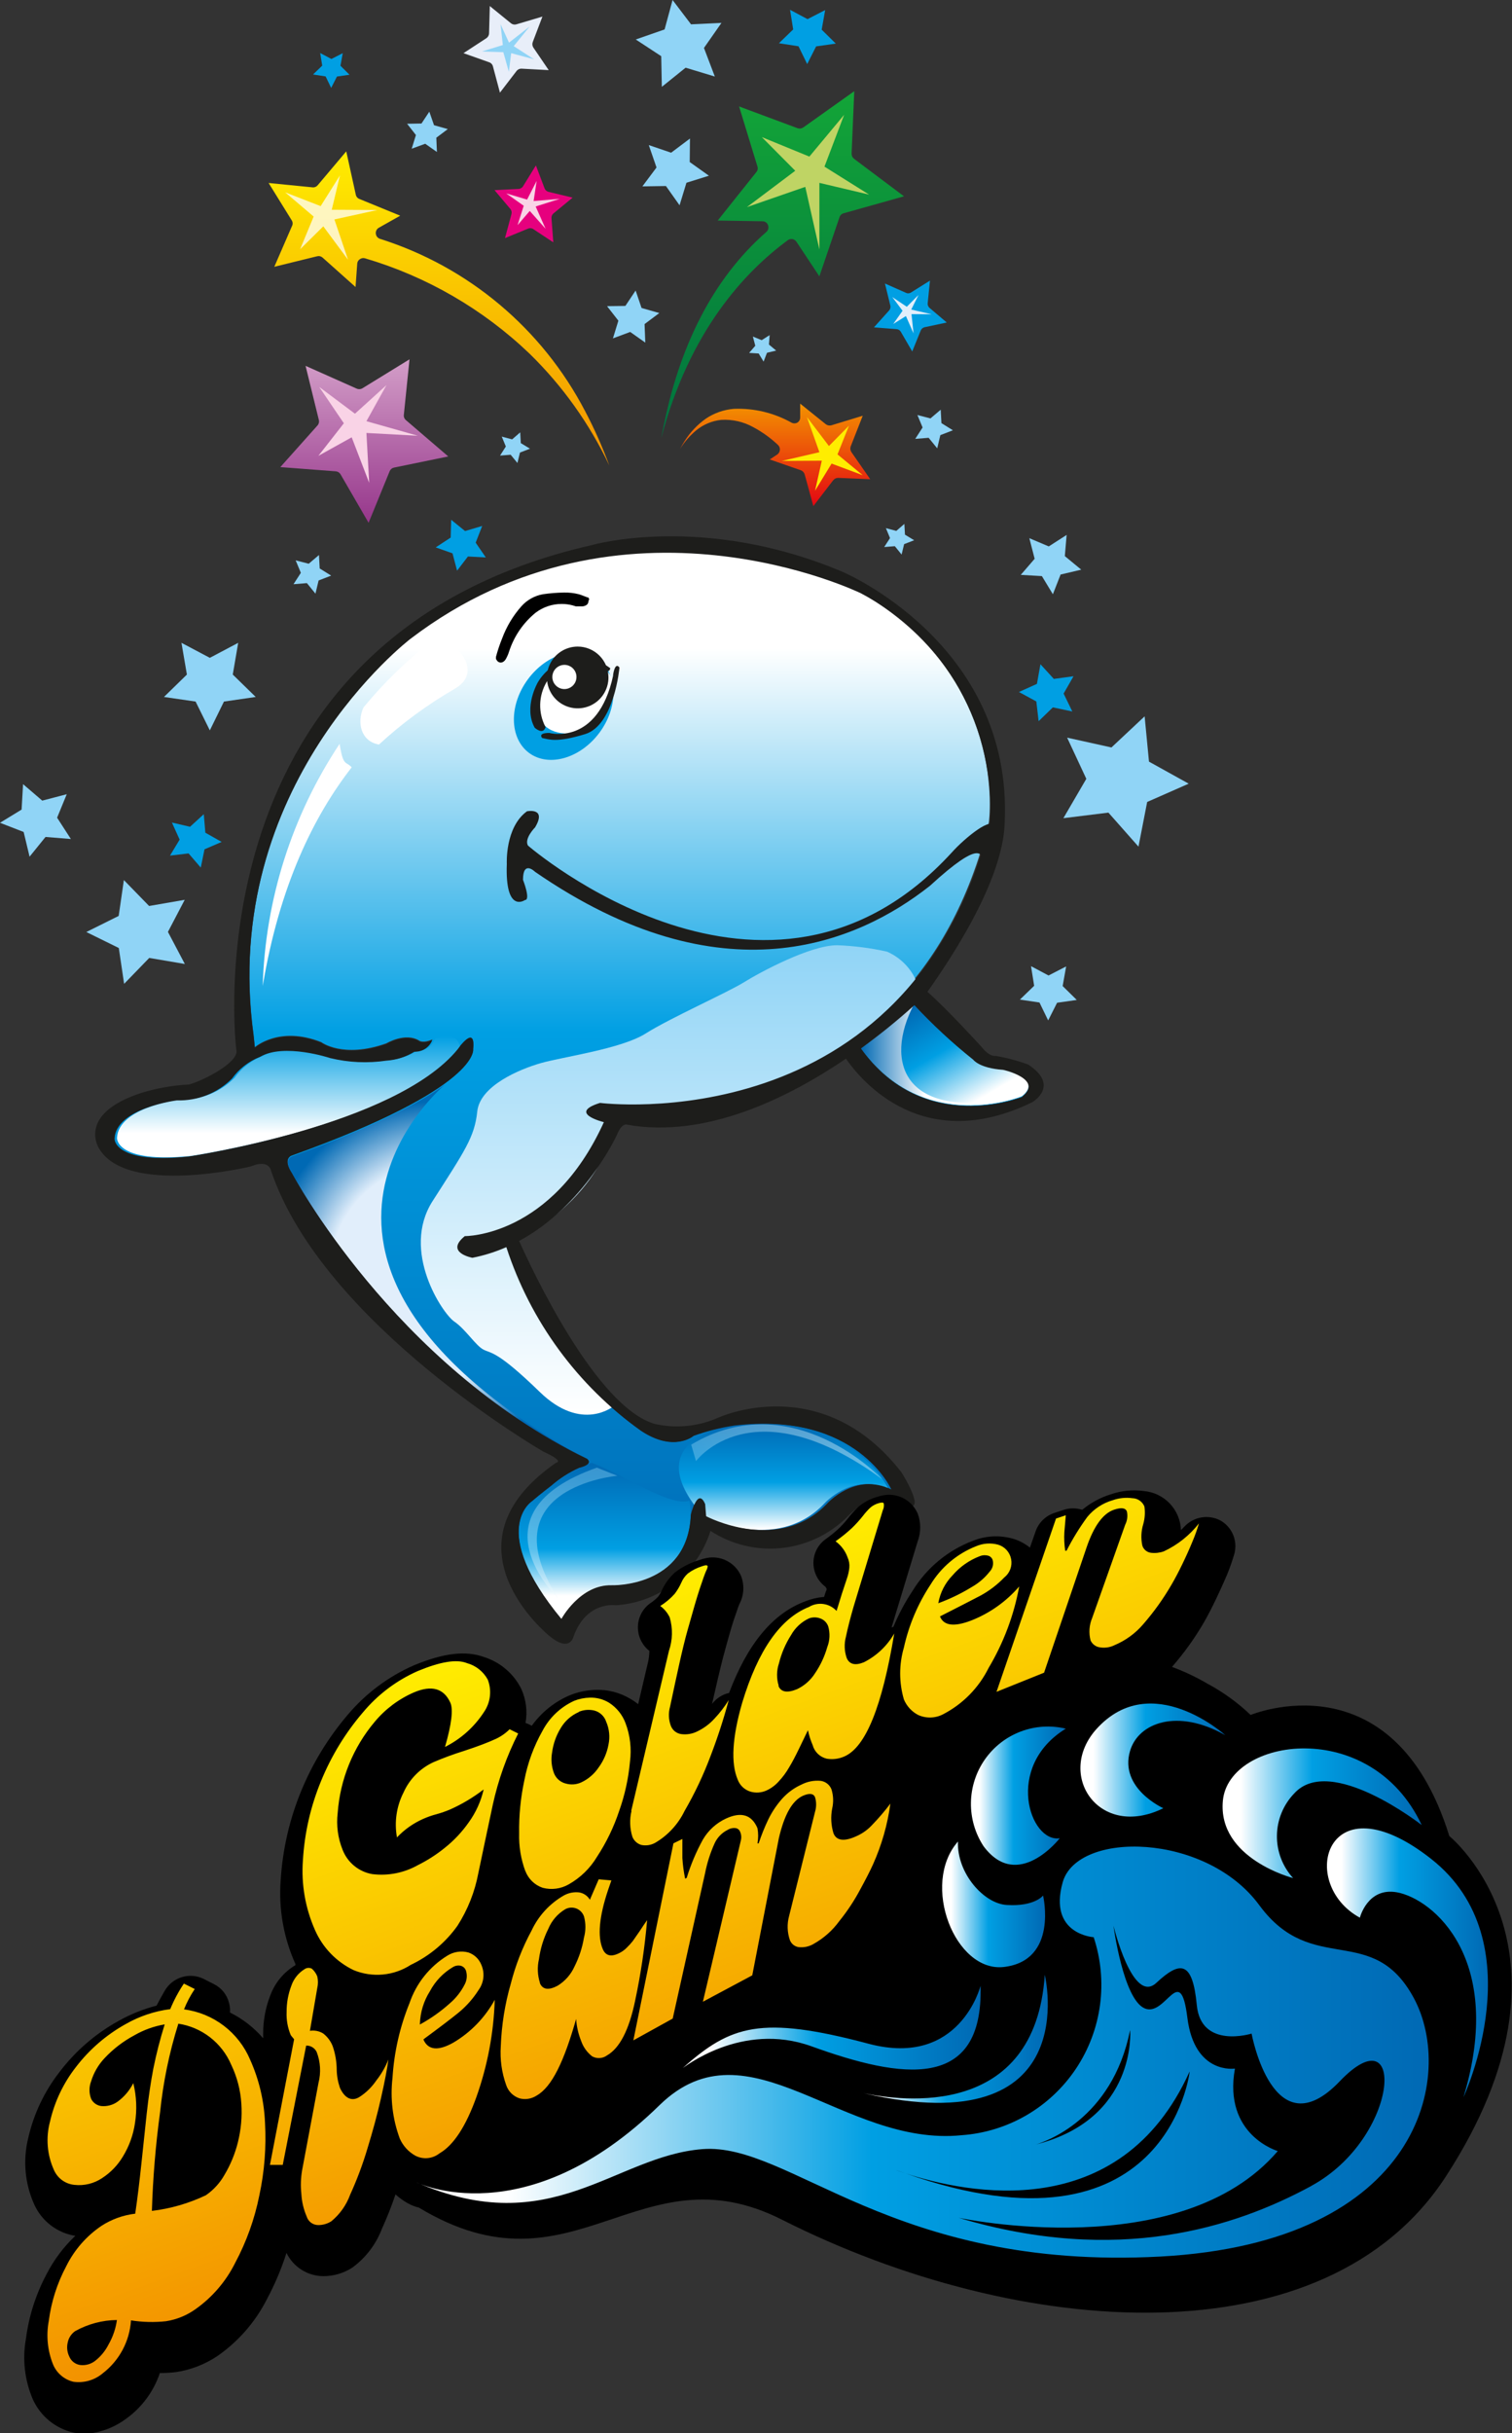 <?xml version="1.0" encoding="UTF-8"?> <svg xmlns="http://www.w3.org/2000/svg" width="125" height="201" viewBox="0 0 125 201" fill="none"><rect x="0" y="0" width="125" height="201" fill="#333333" stroke="none"/><path d="M49.604 91.105C46.859 91.946 49.923 92.686 49.923 92.686C45.592 102.211 38.415 102.101 38.415 102.101C36.729 103.481 39.054 103.902 39.054 103.902C40.016 103.711 40.954 103.412 41.849 103.011C43.844 109.13 47.745 114.447 52.977 118.179C55.722 120.02 57.339 118.599 57.339 118.599C58.437 118.209 59.57 117.927 60.723 117.759C70.853 116.558 73.698 123.051 73.698 123.051C70.703 121.57 68.348 124.242 68.348 124.242C64.356 128.404 58.367 125.242 58.367 125.242L58.297 124.242C57.669 122.761 57.1 125.162 57.1 125.162C56.82 131.165 50.562 130.945 50.562 130.945C47.957 130.875 46.41 133.726 46.41 133.726C40.292 126.323 43.985 124.002 43.985 124.002C44.723 123.361 45.562 122.731 45.562 122.731C46.26 122.125 47.043 121.626 47.887 121.25C49.155 120.93 48.516 120.51 48.516 120.51C32.477 112.676 24.143 96.918 24.143 96.918C23.305 95.647 24.143 95.437 24.143 95.437C39.763 89.835 39.114 86.663 39.114 86.663C39.334 84.542 37.856 86.663 37.856 86.663C32.676 93.006 15.589 95.547 15.589 95.547C9.361 96.178 9.461 94.067 9.461 94.067C9.571 91.525 14.641 90.885 14.641 90.885C15.479 90.915 16.314 90.772 17.093 90.464C17.873 90.156 18.581 89.689 19.172 89.094C19.761 88.284 20.567 87.659 21.498 87.293C23.494 86.133 27.297 87.403 27.297 87.403C28.816 87.772 30.392 87.843 31.938 87.614C32.762 87.561 33.56 87.307 34.263 86.873C34.584 86.884 34.899 86.793 35.164 86.613C35.429 86.434 35.631 86.174 35.741 85.873C35.002 86.193 34.683 85.983 34.683 85.983C33.525 85.242 31.938 86.193 31.938 86.193C28.355 87.463 26.558 86.093 26.558 86.093C23.075 84.712 21.069 86.513 21.069 86.513L20.969 85.513C18.114 64.772 33.944 52.716 33.944 52.716C51.46 39.279 71.093 48.914 71.093 48.914C83.449 55.988 81.752 67.924 81.752 67.924C75.245 94.377 49.604 91.105 49.604 91.105ZM84.537 90.605C84.537 90.605 76.403 93.937 71.183 86.603C72.716 85.493 74.189 84.301 75.594 83.031C77.105 84.644 78.729 86.145 80.455 87.523C80.455 87.523 80.954 88.234 82.92 88.374C82.88 88.354 86.334 89.124 84.497 90.605H84.537Z" fill="url(#paint0_linear_58_455)"></path><path d="M30.053 58.439C31.764 56.364 33.703 54.488 35.832 52.846C36.75 52.126 40.463 55.257 37.588 56.908C35.338 58.205 33.239 59.748 31.33 61.51C29.823 61.25 29.484 59.669 30.053 58.439Z" fill="white"></path><path d="M21.719 81.461C21.926 74.325 24.129 67.392 28.077 61.451C28.366 63.362 28.596 62.861 29.075 63.392C25.951 67.404 23.106 73.147 21.719 81.461Z" fill="white"></path><path style="mix-blend-mode:multiply" d="M48.547 120.58C32.508 112.756 24.174 96.998 24.174 96.998C23.335 95.728 24.174 95.518 24.174 95.518C31.08 93.036 34.803 91.035 36.819 89.575C36.819 89.575 19.063 104.202 48.547 120.58Z" fill="url(#paint1_radial_58_455)"></path><path d="M38.057 86.613C32.887 92.956 15.79 95.498 15.79 95.498C9.572 96.128 9.672 94.017 9.672 94.017C9.782 91.475 14.842 90.835 14.842 90.835C15.681 90.866 16.518 90.723 17.299 90.415C18.081 90.107 18.79 89.64 19.383 89.044C19.967 88.234 20.771 87.609 21.699 87.243C23.695 86.083 27.508 87.353 27.508 87.353C29.027 87.722 30.603 87.793 32.149 87.564C32.972 87.509 33.77 87.255 34.474 86.823C34.794 86.834 35.11 86.743 35.375 86.563C35.64 86.384 35.842 86.124 35.952 85.823C35.952 85.823 37.808 84.942 38.057 86.613Z" fill="url(#paint2_linear_58_455)"></path><path d="M84.497 90.555C84.497 90.555 76.363 93.887 71.143 86.553C72.676 85.443 74.149 84.251 75.554 82.981C77.065 84.594 78.689 86.095 80.415 87.474C80.415 87.474 80.914 88.184 82.88 88.324C82.88 88.304 86.333 89.075 84.497 90.555Z" fill="url(#paint3_linear_58_455)"></path><path style="mix-blend-mode:multiply" d="M84.497 90.555C84.497 90.555 76.363 93.887 71.143 86.553C72.676 85.443 74.149 84.251 75.554 82.981C73.079 87.694 74.576 92.836 84.497 90.555Z" fill="url(#paint4_linear_58_455)"></path><path d="M48.896 120.85C51.292 121.64 55.364 124.552 57.001 123.972C57.06 124.383 57.097 124.797 57.111 125.212C56.831 131.215 50.563 130.995 50.563 130.995C47.968 130.925 46.421 133.787 46.421 133.787C40.293 126.373 43.986 124.052 43.986 124.052C44.724 123.411 45.573 122.781 45.573 122.781C46.268 122.176 47.048 121.677 47.888 121.3C47.888 121.3 48.278 121.09 48.896 120.85Z" fill="url(#paint5_linear_58_455)"></path><path d="M60.494 117.758C70.625 116.558 73.469 123.051 73.469 123.051C70.475 121.57 68.12 124.242 68.12 124.242C64.127 128.404 58.139 125.242 58.139 125.242C52.5 118.849 60.494 117.758 60.494 117.758Z" fill="url(#paint6_linear_58_455)"></path><path style="mix-blend-mode:hard-light" d="M50.743 116.158C50.743 116.158 48.108 118.379 44.625 114.997C41.142 111.616 40.633 111.826 39.984 111.505C39.335 111.185 38.497 109.815 37.548 109.174C36.6 108.534 33.117 103.361 35.762 99.229C38.407 95.097 39.235 93.947 39.455 91.826C39.674 89.705 42.938 88.334 44.725 87.824C46.511 87.313 51.372 86.653 53.378 85.382C55.384 84.112 60.135 82.001 61.502 81.15C62.87 80.3 66.992 78.089 69.208 78.089C70.595 78.139 71.975 78.317 73.33 78.619C74.039 78.927 74.661 79.406 75.14 80.013C75.619 80.621 75.94 81.338 76.075 82.101C76.075 82.101 68.898 92.266 50.743 92.576C50.743 92.576 50.633 98.189 42.619 102.581C42.619 102.621 47.22 114.467 50.743 116.158Z" fill="url(#paint7_linear_58_455)"></path><path d="M84.997 87.944C84.129 87.626 83.233 87.388 82.322 87.233C82.322 87.233 81.833 87.373 81.124 86.463C81.124 86.463 78.29 83.351 76.673 81.941C81.663 74.867 83.001 70.495 83.061 67.934C83.739 53.166 69.656 47.243 69.656 47.243C58.158 42.381 48.976 45.022 48.976 45.022C15.311 52.636 19.532 86.703 19.532 86.703C19.852 87.704 16.898 89.244 15.63 89.594C14.275 89.664 12.934 89.902 11.638 90.305C6.298 92.066 8.194 94.887 8.194 94.887C10.52 98.829 20.72 96.368 20.72 96.368C22.267 95.728 22.407 96.718 22.407 96.718C26.699 109.414 44.914 119.92 44.914 119.92C46.74 120.76 45.972 120.84 45.972 120.84C36.121 127.673 45.413 135.147 45.413 135.147C47.1 136.558 47.409 135.227 47.409 135.227C48.467 132.226 50.922 132.616 50.922 132.616C52.691 132.502 54.384 131.854 55.779 130.758C57.174 129.661 58.205 128.168 58.737 126.473C60.498 127.619 62.601 128.117 64.687 127.881C66.773 127.646 68.713 126.692 70.175 125.182C72.7 122.711 74.397 124.052 74.397 124.052C77.062 125.672 74.537 121.65 74.537 121.65C67.92 113.116 59.336 117.138 59.336 117.138C57.699 117.853 55.879 118.028 54.136 117.638C49.265 116.238 43.946 104.822 42.918 102.521C48.347 99.59 51.002 93.757 51.002 93.757C51.421 92.706 51.85 92.916 51.85 92.916C58.338 94.067 65.115 90.735 69.936 87.463C71.223 89.314 76.333 95.467 85.366 91.045C85.346 91.045 87.672 89.704 84.997 87.944ZM49.605 91.115C46.87 91.966 49.924 92.706 49.924 92.706C45.602 102.221 38.426 102.121 38.426 102.121C36.739 103.491 39.055 103.912 39.055 103.912C40.019 103.723 40.96 103.427 41.86 103.031C43.85 109.153 47.752 114.47 52.988 118.199C55.733 120.03 57.35 118.619 57.35 118.619C58.445 118.228 59.574 117.943 60.723 117.769C70.854 116.578 73.698 123.061 73.698 123.061C70.704 121.58 68.359 124.262 68.359 124.262C64.366 128.424 58.378 125.262 58.378 125.262L58.298 124.262C57.669 122.781 57.11 125.182 57.11 125.182C56.831 131.185 50.563 130.965 50.563 130.965C47.958 130.895 46.411 133.746 46.411 133.746C40.293 126.343 43.986 124.012 43.986 124.012C44.724 123.381 45.572 122.741 45.572 122.741C46.266 122.134 47.047 121.635 47.888 121.26C49.156 120.95 48.527 120.52 48.527 120.52C32.488 112.696 24.144 96.938 24.144 96.938C23.305 95.668 24.144 95.457 24.144 95.457C39.764 89.845 39.115 86.673 39.115 86.673C39.325 84.562 37.847 86.673 37.847 86.673C32.677 93.016 15.58 95.558 15.58 95.558C9.352 96.198 9.462 94.077 9.462 94.077C9.562 91.535 14.632 90.905 14.632 90.905C15.471 90.932 16.308 90.786 17.089 90.476C17.87 90.166 18.579 89.7 19.173 89.104C19.755 88.295 20.56 87.672 21.489 87.313C23.485 86.143 27.298 87.413 27.298 87.413C28.817 87.782 30.393 87.853 31.939 87.624C32.76 87.572 33.555 87.317 34.254 86.883C34.569 86.899 34.88 86.816 35.145 86.646C35.41 86.475 35.615 86.226 35.731 85.933C34.993 86.253 34.683 86.043 34.683 86.043C33.516 85.292 31.939 86.253 31.939 86.253C28.346 87.523 26.559 86.143 26.559 86.143C23.076 84.772 21.07 86.563 21.07 86.563L20.96 85.562C18.115 64.832 33.935 52.776 33.935 52.776C51.511 39.389 71.173 49.014 71.173 49.014C74.594 50.81 77.421 53.562 79.313 56.936C81.205 60.31 82.081 64.161 81.833 68.024C75.255 94.397 49.605 91.115 49.605 91.115ZM84.538 90.625C84.538 90.625 76.393 93.957 71.173 86.623C72.709 85.507 74.184 84.312 75.595 83.041C77.103 84.659 78.728 86.164 80.456 87.543C80.456 87.543 80.945 88.244 82.921 88.384C82.891 88.364 86.334 89.144 84.508 90.625H84.538Z" fill="#1D1D1B"></path><path style="mix-blend-mode:luminosity" d="M43.736 62.201C42.109 60.99 42.06 58.269 43.637 56.128C45.214 53.987 47.819 53.236 49.455 54.457C51.092 55.678 51.142 58.389 49.565 60.52C47.988 62.651 45.373 63.411 43.736 62.201Z" fill="url(#paint8_linear_58_455)"></path><path d="M49.126 59.82C47.589 60.931 45.643 60.82 44.784 59.67C43.926 58.519 44.475 56.598 46.012 55.488C47.549 54.377 49.485 54.437 50.354 55.638C51.222 56.838 50.663 58.679 49.126 59.82Z" fill="white"></path><path fill-rule="evenodd" clip-rule="evenodd" d="M51.212 55.147C51.212 55.147 50.793 59.91 48.368 60.65C45.943 61.39 45.374 61.07 44.825 60.97C44.825 60.97 44.406 60.55 45.414 60.55C45.414 60.55 49.406 61.66 50.684 55.838C50.663 55.818 50.823 54.617 51.212 55.147Z" fill="#1D1D1B"></path><path fill-rule="evenodd" clip-rule="evenodd" d="M50.453 55.208C49.996 54.855 49.469 54.604 48.908 54.471C48.347 54.338 47.764 54.326 47.198 54.436C46.632 54.546 46.096 54.775 45.624 55.108C45.153 55.441 44.758 55.87 44.465 56.368C44.465 56.368 43.257 58.429 44.205 60.12C44.205 60.12 44.894 60.761 45.103 60.07C44.795 59.489 44.642 58.839 44.659 58.181C44.677 57.523 44.864 56.882 45.203 56.318C45.712 55.599 46.464 55.089 47.32 54.885C48.176 54.68 49.077 54.795 49.854 55.208C49.854 55.208 50.343 55.728 50.453 55.208Z" fill="#1D1D1B"></path><path d="M50.303 55.968C50.303 56.472 50.154 56.966 49.874 57.385C49.594 57.805 49.197 58.132 48.732 58.325C48.267 58.518 47.755 58.569 47.261 58.47C46.768 58.372 46.314 58.129 45.958 57.772C45.602 57.415 45.36 56.96 45.262 56.465C45.164 55.971 45.214 55.458 45.407 54.991C45.599 54.525 45.925 54.127 46.344 53.846C46.763 53.566 47.255 53.416 47.758 53.416C48.433 53.416 49.08 53.685 49.558 54.164C50.035 54.642 50.303 55.291 50.303 55.968Z" fill="#1D1D1B"></path><path d="M47.658 55.928C47.658 56.126 47.6 56.319 47.49 56.484C47.381 56.648 47.225 56.776 47.042 56.852C46.86 56.928 46.659 56.948 46.466 56.909C46.272 56.87 46.094 56.775 45.955 56.635C45.815 56.495 45.72 56.317 45.681 56.123C45.643 55.929 45.663 55.728 45.738 55.545C45.814 55.362 45.942 55.206 46.106 55.096C46.27 54.986 46.463 54.927 46.66 54.927C46.925 54.927 47.179 55.033 47.366 55.22C47.553 55.408 47.658 55.662 47.658 55.928Z" fill="white"></path><path opacity="0.4" d="M46.151 132.056C46.151 132.056 38.695 125.002 49.344 121.25L51.041 121.921C51.041 121.921 40.232 122.851 46.151 132.056Z" fill="url(#paint9_linear_58_455)"></path><path d="M48.707 49.494C48.707 49.444 48.657 49.414 48.657 49.404L48.607 49.344H48.538C48.358 49.284 48.158 49.184 47.859 49.094C47.458 48.992 47.045 48.945 46.631 48.954C46.043 48.962 45.456 49.009 44.874 49.094C44.187 49.219 43.561 49.571 43.098 50.095C42.41 50.873 41.873 51.772 41.511 52.746C41.31 53.242 41.14 53.75 41.002 54.267V54.357V54.437C41.039 54.51 41.086 54.577 41.142 54.637C41.212 54.702 41.305 54.738 41.401 54.737C41.484 54.735 41.564 54.707 41.631 54.657C41.719 54.591 41.791 54.506 41.84 54.407C41.943 54.219 42.027 54.021 42.09 53.817C42.5 52.555 43.266 51.439 44.296 50.605C44.913 50.144 45.662 49.895 46.431 49.895C46.742 49.894 47.05 49.934 47.35 50.015L47.609 50.095H47.669H48.038C48.188 50.107 48.339 50.072 48.468 49.995C48.524 49.961 48.571 49.912 48.602 49.854C48.634 49.796 48.65 49.731 48.647 49.664C48.676 49.611 48.697 49.554 48.707 49.494Z" fill="black"></path><path opacity="0.4" d="M72.92 122.191C72.92 122.191 65.555 114.327 57.141 119.349L57.54 120.71C57.54 120.71 62.191 114.357 72.92 122.191Z" fill="url(#paint10_linear_58_455)"></path><path d="M54.715 7.174L56.681 5.593L59.096 6.323L58.198 3.962L59.645 1.891L57.13 2.011L55.603 0L54.944 2.431L52.559 3.262L54.665 4.642L54.715 7.174Z" fill="#90D4F6"></path><path d="M50.673 27.954L52.1 27.424L53.347 28.304L53.288 26.773L54.505 25.863L53.038 25.443L52.549 24.002L51.701 25.273L50.184 25.293L51.122 26.493L50.673 27.954Z" fill="#90D4F6"></path><path d="M34.035 12.286L35.153 11.876L36.121 12.556L36.072 11.376L37.02 10.665L35.882 10.345L35.493 9.225L34.844 10.205L33.656 10.225L34.385 11.156L34.035 12.286Z" fill="#90D4F6"></path><path d="M77.77 33.847L76.922 34.567L75.844 34.287L76.273 35.317L75.664 36.258L76.772 36.168L77.481 37.038L77.74 35.948L78.778 35.547L77.83 34.957L77.77 33.847Z" fill="#90D4F6"></path><path d="M26.37 45.853L25.521 46.573L24.443 46.293L24.872 47.324L24.264 48.264L25.372 48.174L26.08 49.045L26.34 47.954L27.378 47.554L26.43 46.964L26.37 45.853Z" fill="#90D4F6"></path><path d="M43.007 35.718L42.338 36.298L41.48 36.068L41.819 36.888L41.34 37.639L42.218 37.569L42.777 38.249L42.987 37.389L43.815 37.068L43.056 36.608L43.007 35.718Z" fill="#90D4F6"></path><path d="M63.628 27.684L62.97 28.104L62.241 27.804L62.441 28.564L61.932 29.154L62.72 29.204L63.129 29.875L63.409 29.144L64.167 28.964L63.569 28.464L63.628 27.684Z" fill="#90D4F6"></path><path d="M74.766 43.282L74.098 43.862L73.239 43.632L73.579 44.452L73.1 45.193L73.978 45.123L74.537 45.813L74.746 44.953L75.575 44.632L74.816 44.172L74.766 43.282Z" fill="#90D4F6"></path><path d="M39.864 43.452L38.447 43.872L37.299 42.941L37.259 44.412L36.022 45.222L37.409 45.713L37.788 47.144L38.686 45.973L40.163 46.053L39.325 44.832L39.864 43.452Z" fill="#009FE3"></path><path d="M55.054 15.368L56.181 16.959L56.75 15.098L58.607 14.517L57.02 13.387L57.04 11.446L55.483 12.616L53.636 11.986L54.275 13.837L53.107 15.398L55.054 15.368Z" fill="#90D4F6"></path><path d="M45.761 17.629C45.704 17.675 45.658 17.735 45.629 17.803C45.599 17.871 45.587 17.945 45.592 18.019L45.742 20.02L44.045 18.9C43.98 18.868 43.908 18.851 43.835 18.851C43.763 18.851 43.691 18.868 43.626 18.9L41.749 19.67L42.288 17.669C42.305 17.598 42.304 17.523 42.287 17.452C42.269 17.381 42.236 17.315 42.188 17.259L40.881 15.708L42.877 15.608C42.949 15.603 43.019 15.581 43.081 15.545C43.144 15.509 43.197 15.458 43.236 15.398L44.304 13.667L45.023 15.568C45.05 15.636 45.094 15.698 45.149 15.746C45.205 15.795 45.271 15.83 45.342 15.848L47.339 16.328L45.761 17.629Z" fill="#E6007E"></path><path d="M43.127 5.673C43.045 5.669 42.963 5.685 42.888 5.72C42.813 5.754 42.748 5.807 42.698 5.873L41.331 7.654L40.752 5.482C40.732 5.403 40.692 5.33 40.636 5.271C40.58 5.211 40.51 5.167 40.432 5.142L38.316 4.392L40.203 3.161C40.271 3.116 40.328 3.056 40.368 2.984C40.407 2.913 40.43 2.833 40.432 2.751L40.492 0.5L42.239 1.921C42.301 1.971 42.374 2.006 42.452 2.022C42.531 2.037 42.611 2.034 42.688 2.011L44.844 1.37L44.045 3.471C44.016 3.547 44.005 3.628 44.014 3.708C44.023 3.788 44.051 3.865 44.095 3.932L45.363 5.793L43.127 5.673Z" fill="#E8EEF9"></path><path d="M32.578 38.629C32.499 38.645 32.425 38.679 32.363 38.73C32.3 38.781 32.251 38.845 32.218 38.919L30.472 43.191L28.156 39.189C28.116 39.119 28.06 39.06 27.992 39.016C27.924 38.973 27.847 38.946 27.767 38.939L23.176 38.589L26.25 35.147C26.304 35.087 26.342 35.014 26.361 34.936C26.38 34.857 26.38 34.775 26.36 34.697L25.262 30.225L29.464 32.096C29.536 32.133 29.617 32.152 29.698 32.152C29.78 32.152 29.86 32.133 29.933 32.096L33.855 29.685L33.386 34.277C33.376 34.357 33.386 34.439 33.416 34.514C33.446 34.589 33.494 34.656 33.556 34.707L37.059 37.709L32.578 38.629Z" fill="url(#paint11_linear_58_455)"></path><path d="M76.434 27.034C76.366 27.05 76.302 27.082 76.248 27.127C76.195 27.172 76.152 27.229 76.124 27.294L75.416 29.035L74.468 27.404C74.432 27.344 74.383 27.293 74.324 27.257C74.265 27.22 74.198 27.198 74.128 27.194L72.252 27.044L73.51 25.643C73.555 25.59 73.587 25.527 73.604 25.459C73.622 25.392 73.623 25.321 73.609 25.253L73.16 23.422L74.877 24.182C74.94 24.216 75.01 24.234 75.082 24.234C75.153 24.234 75.223 24.216 75.286 24.182L76.883 23.182L76.693 25.053C76.686 25.123 76.695 25.195 76.722 25.261C76.748 25.327 76.789 25.386 76.843 25.433L78.27 26.643L76.434 27.034Z" fill="#009FE3"></path><path d="M43.776 29.215C39.935 25.541 35.274 22.842 30.182 21.341C30.11 21.319 30.033 21.314 29.959 21.326C29.885 21.339 29.814 21.367 29.753 21.411C29.689 21.451 29.636 21.505 29.598 21.569C29.56 21.634 29.538 21.706 29.533 21.781L29.393 23.712L26.669 21.281C26.608 21.227 26.536 21.188 26.458 21.169C26.379 21.15 26.297 21.151 26.219 21.171L22.676 22.041L24.133 18.689C24.173 18.619 24.193 18.54 24.193 18.459C24.193 18.379 24.173 18.299 24.133 18.229L22.207 15.118L25.84 15.478C25.921 15.486 26.002 15.474 26.077 15.442C26.152 15.411 26.218 15.361 26.269 15.298L28.625 12.506L29.413 16.078C29.428 16.159 29.464 16.234 29.516 16.297C29.569 16.36 29.636 16.409 29.713 16.438L33.086 17.819L31.31 18.82C31.227 18.869 31.16 18.942 31.117 19.029C31.075 19.116 31.058 19.214 31.07 19.31C31.081 19.405 31.118 19.495 31.178 19.57C31.238 19.644 31.319 19.7 31.409 19.73C38.725 22.038 44.827 27.162 48.377 33.977C49.141 35.425 49.808 36.922 50.373 38.459C48.74 35.009 46.506 31.878 43.776 29.215Z" fill="url(#paint12_linear_58_455)"></path><path d="M54.664 36.218C54.784 35.538 54.924 34.857 55.083 34.167C56.331 28.684 58.776 23.162 63.357 19.16C63.434 19.093 63.488 19.004 63.513 18.906C63.538 18.808 63.532 18.704 63.497 18.609C63.465 18.512 63.404 18.428 63.321 18.369C63.239 18.31 63.14 18.278 63.038 18.279L59.335 18.219L62.529 14.217C62.582 14.154 62.618 14.079 62.634 13.999C62.65 13.918 62.644 13.835 62.619 13.757L61.102 8.794L65.942 10.595C66.019 10.621 66.099 10.629 66.179 10.618C66.258 10.608 66.335 10.579 66.401 10.535L70.623 7.534L70.404 12.696C70.403 12.777 70.421 12.857 70.455 12.93C70.49 13.002 70.54 13.066 70.603 13.117L74.736 16.218L69.745 17.619C69.666 17.639 69.593 17.679 69.534 17.735C69.475 17.791 69.43 17.861 69.406 17.939L67.739 22.831L65.843 19.97C65.763 19.859 65.646 19.781 65.513 19.75C65.447 19.739 65.38 19.741 65.315 19.757C65.25 19.772 65.188 19.801 65.134 19.84C61.591 22.441 56.98 27.354 54.664 36.218Z" fill="url(#paint13_linear_58_455)"></path><path d="M69.298 39.48C69.217 39.479 69.138 39.496 69.065 39.531C68.992 39.566 68.929 39.617 68.879 39.68L67.242 41.811L66.523 39.19C66.5 39.112 66.459 39.041 66.404 38.981C66.348 38.922 66.28 38.877 66.204 38.849L63.639 37.959L64.257 37.549C64.32 37.505 64.372 37.449 64.409 37.383C64.447 37.317 64.469 37.244 64.475 37.168C64.481 37.092 64.47 37.016 64.442 36.945C64.415 36.874 64.372 36.811 64.317 36.758C63.703 36.18 63.015 35.686 62.271 35.288C61.464 34.841 60.547 34.633 59.626 34.687C58.864 34.768 58.143 35.071 57.55 35.558C57.026 35.997 56.575 36.517 56.213 37.099C56.343 36.858 56.472 36.628 56.612 36.418C57.065 35.705 57.652 35.087 58.339 34.597C59.031 34.128 59.832 33.845 60.664 33.777C62.329 33.709 63.98 34.103 65.435 34.917C65.509 34.957 65.591 34.977 65.675 34.977C65.758 34.977 65.841 34.957 65.914 34.917C65.987 34.874 66.047 34.813 66.089 34.739C66.131 34.665 66.153 34.582 66.154 34.497V33.347L68.27 35.047C68.335 35.096 68.409 35.13 68.489 35.145C68.569 35.161 68.65 35.158 68.729 35.138L71.324 34.347L70.326 36.888C70.3 36.965 70.293 37.046 70.303 37.126C70.313 37.205 70.341 37.282 70.386 37.349L71.943 39.59L69.298 39.48Z" fill="url(#paint14_linear_58_455)"></path><path d="M71.853 16.078L68.16 13.767L69.787 9.485L66.912 12.937L62.98 11.326L65.744 14.107L61.752 17.109L66.573 15.438L67.74 20.61V15.108L71.853 16.078Z" fill="#BFD464"></path><path opacity="0.75" d="M28.105 14.487L26.509 17.029L23.574 15.888L25.93 17.889L24.812 20.59L26.728 18.699L28.774 21.461L27.646 18.129L31.2 17.349L27.427 17.329L28.105 14.487Z" fill="white"></path><path d="M41.381 2.001L41.57 3.722L39.844 4.252L41.61 4.312L42.069 5.933L42.259 4.392L44.156 4.902L42.469 3.812L43.786 2.191L42.08 3.522L41.381 2.001Z" fill="#90D4F6"></path><path d="M75.933 24.372L74.965 25.343L73.768 24.542L74.616 25.673L73.847 26.763L74.895 26.113L75.524 27.544L75.355 25.953L77.021 25.963L75.335 25.573L75.933 24.372Z" fill="#E1EEFB"></path><path d="M44.365 14.947L43.576 16.488L41.85 15.978L43.297 16.998L42.788 18.599L43.796 17.428L45.103 18.899L44.285 17.058L46.281 16.428L44.115 16.608L44.365 14.947Z" fill="#F9D3E6"></path><path d="M31.95 31.816L29.345 34.177L26.39 31.966L28.426 34.968L26.32 37.659L29.075 36.128L30.522 39.89L30.293 35.768L34.544 35.998L30.293 34.797L31.95 31.816Z" fill="#F9D3E6"></path><path d="M67.381 40.54L68.749 38.299L71.324 39.259L69.238 37.539L70.186 35.167L68.529 36.848L66.713 34.457L67.741 37.358L64.637 38.079L67.94 38.059L67.381 40.54Z" fill="#FFED00"></path><path d="M17.347 54.347L19.693 53.106L19.244 55.728L21.14 57.579L18.515 57.959L17.347 60.34L16.17 57.959L13.555 57.579L15.451 55.728L15.002 53.106L17.347 54.347Z" fill="#90D4F6"></path><path d="M12.327 74.847L15.271 74.337L13.884 76.988L15.281 79.639L12.337 79.139L10.261 81.28L9.822 78.319L7.137 76.998L9.812 75.668L10.241 72.706L12.327 74.847Z" fill="#90D4F6"></path><path d="M88.032 45.943L89.389 47.063L87.682 47.464L87.044 49.094L86.135 47.594L84.389 47.493L85.537 46.163L85.097 44.462L86.704 45.142L88.181 44.192L88.032 45.943Z" fill="#90D4F6"></path><path d="M94.989 62.922L98.272 64.743L94.839 66.253L94.12 69.945L91.635 67.134L87.912 67.594L89.808 64.342L88.222 60.941L91.885 61.751L94.629 59.18L94.989 62.922Z" fill="#90D4F6"></path><path d="M87.852 81.461L89.019 82.611L87.392 82.841L86.654 84.302L85.935 82.821L84.318 82.581L85.496 81.441L85.237 79.82L86.684 80.59L88.141 79.84L87.852 81.461Z" fill="#90D4F6"></path><path d="M87.931 57.299L88.65 58.779L87.043 58.439L85.865 59.58L85.675 57.949L84.238 57.169L85.725 56.498L86.015 54.877L87.123 56.088L88.75 55.868L87.931 57.299Z" fill="#009FE3"></path><path d="M67.93 2.451L69.097 3.602L67.471 3.832L66.732 5.293L66.013 3.822L64.396 3.572L65.574 2.431L65.315 0.811L66.762 1.581L68.219 0.831L67.93 2.451Z" fill="#009FE3"></path><path d="M28.146 5.433L28.895 6.173L27.857 6.323L27.378 7.264L26.919 6.313L25.881 6.153L26.639 5.423L26.47 4.382L27.398 4.873L28.336 4.392L28.146 5.433Z" fill="#009FE3"></path><path d="M4.721 67.554L5.859 69.314L3.763 69.144L2.445 70.775L1.956 68.734L0 67.974L1.787 66.883L1.906 64.782L3.493 66.143L5.519 65.613L4.721 67.554Z" fill="#90D4F6"></path><path d="M16.907 70.165L16.598 71.676L15.59 70.505L14.053 70.685L14.851 69.365L14.212 67.954L15.71 68.304L16.847 67.264L16.977 68.794L18.325 69.555L16.907 70.165Z" fill="#009FE3"></path><path d="M82.152 68.394C82.17 69.223 81.874 70.027 81.324 70.645C80.895 70.956 81.324 69.105 76.872 73.187C70.884 77.909 59.715 82.701 44.235 72.026C44.235 72.026 43.237 71.026 43.237 72.686C43.237 72.686 43.896 74.357 43.397 74.357C43.397 74.357 41.74 75.528 41.9 71.356C41.9 71.356 41.74 68.354 43.566 67.024C43.566 67.024 45.233 66.683 44.235 68.354C44.235 68.354 43.317 69.275 43.646 69.855C43.646 69.855 63.458 87.034 78.679 70.435C79.747 69.235 82.152 67.274 82.152 68.394Z" fill="#1D1D1B"></path><path d="M119.819 151.685C115.178 136.748 103.391 141.68 103.391 141.68C102.325 140.662 101.126 139.794 99.828 139.099C98.892 138.551 97.91 138.086 96.893 137.709C97.904 136.551 98.8 135.298 99.568 133.967C99.868 133.436 100.187 132.826 100.516 132.136C100.846 131.445 101.145 130.795 101.425 130.135C101.668 129.55 101.878 128.952 102.053 128.344C102.189 127.821 102.147 127.267 101.934 126.771C101.72 126.274 101.348 125.863 100.876 125.602C100.399 125.358 99.856 125.273 99.328 125.361C98.799 125.45 98.313 125.706 97.941 126.093L97.632 126.413C97.603 125.592 97.276 124.81 96.711 124.215C96.147 123.619 95.384 123.252 94.568 123.181C93.648 123.054 92.711 123.147 91.833 123.451C90.969 123.719 90.165 124.154 89.468 124.732C88.971 124.572 88.437 124.572 87.941 124.732L87.132 125.002C86.781 125.122 86.463 125.321 86.2 125.583C85.937 125.844 85.737 126.162 85.615 126.513L85.146 127.854C84.77 127.552 84.344 127.318 83.888 127.163C82.764 126.806 81.551 126.848 80.455 127.283C78.383 128.062 76.627 129.508 75.465 131.395C74.833 132.341 74.295 133.347 73.858 134.397L73.708 134.447L75.864 127.343C76.145 126.599 76.145 125.777 75.864 125.032C75.627 124.492 75.212 124.049 74.689 123.778C74.166 123.506 73.566 123.423 72.989 123.541C72.786 123.58 72.586 123.633 72.39 123.702C71.85 123.87 71.35 124.149 70.923 124.522C70.603 124.833 70.306 125.167 70.035 125.522C69.812 125.797 69.572 126.058 69.316 126.303C68.979 126.612 68.622 126.899 68.248 127.163C67.924 127.397 67.664 127.708 67.49 128.067C67.315 128.427 67.233 128.825 67.25 129.224C67.266 129.591 67.364 129.95 67.537 130.274C67.71 130.597 67.953 130.878 68.248 131.095L68.338 131.255C68.338 131.315 68.338 131.385 68.278 131.465L68.129 131.926C67.609 131.969 67.098 132.087 66.612 132.276C63.887 133.276 61.811 135.798 60.274 139.86C59.712 139.987 59.213 140.309 58.866 140.77C59.206 139.279 59.495 138.029 59.745 137.048C60.124 135.627 60.433 134.527 60.673 133.797C61.012 132.796 61.112 132.546 61.122 132.526C61.315 132.166 61.427 131.768 61.45 131.36C61.472 130.952 61.404 130.544 61.252 130.165C61.011 129.636 60.599 129.205 60.082 128.942C59.565 128.678 58.975 128.598 58.407 128.714C58.18 128.759 57.956 128.823 57.739 128.904C57.039 129.12 56.384 129.459 55.802 129.905C55.308 130.352 54.917 130.902 54.654 131.515C54.586 131.657 54.502 131.792 54.405 131.916C54.203 132.123 53.979 132.308 53.736 132.466C53.433 132.687 53.185 132.976 53.012 133.309C52.839 133.642 52.745 134.011 52.738 134.387C52.729 134.771 52.81 135.153 52.975 135.5C53.14 135.848 53.383 136.152 53.686 136.388C53.679 136.797 53.618 137.204 53.507 137.598L52.758 140.79C52.551 140.622 52.331 140.471 52.099 140.34C51.223 139.818 50.213 139.564 49.195 139.609C48.472 139.634 47.759 139.787 47.089 140.06C45.838 140.595 44.758 141.464 43.965 142.571L43.745 142.461C43.649 142.413 43.549 142.373 43.446 142.341C43.616 141.39 43.494 140.41 43.097 139.529C42.787 138.906 42.355 138.352 41.827 137.9C41.299 137.448 40.685 137.107 40.023 136.898C38.515 136.348 36.709 136.548 34.194 137.588C32.091 138.515 30.227 139.911 28.744 141.67C27.129 143.562 25.825 145.7 24.882 148.004C23.926 150.336 23.36 152.81 23.205 155.327C23.025 157.701 23.444 160.082 24.422 162.251V162.351C23.449 162.93 22.707 163.833 22.326 164.902C21.952 165.876 21.759 166.91 21.758 167.954C21.758 168.104 21.758 168.254 21.758 168.394C20.994 167.506 20.061 166.782 19.013 166.263C19.034 166.007 19.011 165.75 18.943 165.502C18.864 165.163 18.711 164.846 18.495 164.572C18.279 164.299 18.006 164.077 17.695 163.922L16.807 163.471C16.247 163.205 15.607 163.16 15.015 163.345C14.423 163.531 13.922 163.933 13.613 164.472C13.344 164.942 13.124 165.342 12.944 165.692C11.835 165.979 10.768 166.409 9.771 166.973C7.884 168.018 6.235 169.445 4.93 171.165C3.674 172.772 2.788 174.638 2.335 176.628C1.875 178.481 2.058 180.436 2.854 182.171C3.166 182.839 3.636 183.42 4.224 183.863C4.813 184.306 5.5 184.598 6.227 184.712C5.262 185.623 4.459 186.692 3.852 187.873C2.964 189.536 2.386 191.346 2.145 193.216C1.84 194.903 2.038 196.643 2.714 198.219C3.025 198.906 3.49 199.513 4.074 199.99C4.657 200.467 5.343 200.803 6.078 200.97C6.661 201.08 7.261 201.08 7.844 200.97C8.764 200.788 9.633 200.405 10.389 199.849C11.709 198.914 12.698 197.583 13.214 196.048C13.661 196.047 14.108 196.021 14.551 195.968C15.796 195.781 16.984 195.316 18.025 194.607C19.738 193.403 21.13 191.795 22.077 189.924C22.727 188.709 23.265 187.436 23.684 186.123C23.963 186.695 24.395 187.178 24.933 187.518C25.471 187.857 26.093 188.039 26.728 188.044C27.569 188.044 28.393 187.805 29.104 187.353C30.219 186.546 31.076 185.43 31.569 184.142C31.993 183.211 32.37 182.26 32.697 181.29C33.002 181.566 33.337 181.807 33.695 182.011C33.989 182.177 34.304 182.302 34.633 182.381C47.448 190.105 52.798 177.378 64.655 183.381C84.297 193.296 109.619 195.117 119.55 179.779C131.597 161.21 119.819 151.685 119.819 151.685Z" fill="black"></path><path d="M104.11 157.398C99.709 151.395 89.049 151.215 87.851 155.517C86.654 159.82 90.416 160.04 90.416 160.04C91.014 161.841 91.194 163.756 90.941 165.637C90.688 167.519 90.009 169.317 88.957 170.896C87.904 172.474 86.505 173.79 84.868 174.744C83.23 175.697 81.397 176.263 79.507 176.398C69.686 177.398 61.881 166.783 54.555 173.887C43.447 184.762 34.414 180.29 34.414 180.29C45.602 185.152 50.803 178.119 58.069 177.548C65.335 176.978 73.728 187.613 95.926 186.423C117.564 185.252 120.309 171.415 116.886 165.072C113.462 158.729 108.502 163.361 104.11 157.398ZM93.431 167.744C93.431 167.744 94.019 175.047 85.626 177.168C86.324 176.968 91.944 175.117 93.421 167.744H93.431ZM98.351 171.155C98.351 171.155 96.505 187.163 74.856 179.549C73.549 179.119 74.178 179.309 74.856 179.549C79.867 181.19 92.572 183.882 98.341 171.155H98.351ZM108.392 180.6C102.094 184.012 92.423 187.153 79.258 183.221C79.258 183.221 97.563 187.153 105.637 177.708C105.637 177.708 101.106 176.398 102.094 170.895C102.094 170.895 98.75 171.415 98.162 166.693C97.573 161.971 96.385 166.693 94.618 165.913C92.852 165.132 92.053 159.089 92.053 159.089C92.053 159.089 93.63 165.642 95.597 163.812C97.563 161.981 98.591 161.971 98.94 165.642C99.289 169.314 103.471 168.004 103.471 168.004C103.471 168.004 105.248 177.709 110.757 171.946C116.267 166.183 115.738 176.618 108.382 180.6H108.392Z" fill="url(#paint15_linear_58_455)"></path><path d="M67.091 169.054C74.526 171.746 81.313 172.796 81.064 164.052C81.064 164.052 79.367 170.845 71.812 168.844C62.899 166.473 60.394 167.333 56.451 170.845C56.461 170.875 61.282 166.953 67.091 169.054Z" fill="url(#paint16_linear_58_455)"></path><path d="M82.99 162.501C87.511 161.971 86.233 156.598 86.233 156.598C86.233 156.598 85.545 157.518 83.239 157.378C81.343 157.278 79.097 154.757 79.197 152.136C76.093 155.678 78.967 162.961 82.99 162.501Z" fill="url(#paint17_linear_58_455)"></path><path d="M87.612 151.865C85.156 152.256 82.991 145.962 88.111 142.811C86.87 142.515 85.569 142.599 84.376 143.052C83.184 143.506 82.155 144.308 81.422 145.355C80.69 146.402 80.288 147.645 80.269 148.924C80.249 150.202 80.613 151.457 81.314 152.526C84.148 156.328 87.612 151.865 87.612 151.865Z" fill="url(#paint18_linear_58_455)"></path><path d="M96.176 149.384C96.176 149.384 92.523 147.754 93.421 144.662C94.11 142.301 97.364 141.12 101.296 143.351C101.296 143.351 95.198 137.839 90.666 142.821C87.223 146.613 90.866 152.006 96.176 149.384Z" fill="url(#paint19_linear_58_455)"></path><path d="M71.402 172.926C89.777 177.168 86.374 163.151 86.374 163.151C85.575 175.087 74.516 173.587 71.402 172.926Z" fill="url(#paint20_linear_58_455)"></path><path d="M118.323 153.577C109.66 146.763 107.204 155.578 112.424 158.429C112.424 158.429 113.053 155.908 115.469 156.328C118.463 156.858 124.451 161.841 120.988 173.256C120.988 173.256 126.987 160.4 118.323 153.577Z" fill="url(#paint21_linear_58_455)"></path><path d="M106.905 155.157C106.027 154.198 105.548 152.938 105.567 151.636C105.586 150.334 106.1 149.088 107.005 148.154C109.999 144.872 117.535 150.775 117.535 150.775C113.303 141.771 101.565 143.561 101.096 148.774C100.657 153.556 106.905 155.157 106.905 155.157Z" fill="url(#paint22_linear_58_455)"></path><path d="M42.13 142.861L42.839 143.211C41.894 145.072 41.19 147.046 40.743 149.084C40.294 151.175 39.894 153.086 39.545 154.747C39.254 156.296 38.668 157.774 37.818 159.099C36.829 160.485 35.503 161.593 33.966 162.321C33.271 162.771 32.478 163.047 31.654 163.123C30.83 163.2 30 163.076 29.235 162.761C27.809 162.076 26.676 160.901 26.041 159.45C25.238 157.637 24.895 155.654 25.043 153.677C25.175 151.43 25.681 149.222 26.54 147.143C27.381 145.082 28.547 143.17 29.993 141.481C31.225 139.999 32.783 138.825 34.545 138.049C36.381 137.289 37.738 137.048 38.607 137.399C38.969 137.498 39.309 137.67 39.603 137.903C39.898 138.137 40.143 138.428 40.324 138.759C40.495 139.2 40.555 139.676 40.499 140.145C40.444 140.614 40.273 141.063 40.004 141.451C39.206 142.677 38.097 143.668 36.79 144.322C37.339 142.421 37.479 141.21 37.229 140.66C36.691 139.48 35.682 139.2 34.235 139.81C32.975 140.353 31.86 141.186 30.981 142.241C29.191 144.364 28.118 147.002 27.917 149.775C27.794 150.81 27.935 151.86 28.326 152.826C28.528 153.343 28.859 153.798 29.287 154.148C29.716 154.499 30.227 154.733 30.772 154.827C32.076 154.99 33.398 154.731 34.545 154.087C35.333 153.696 36.076 153.22 36.76 152.666C37.525 152.06 38.197 151.345 38.757 150.545C39.343 149.733 39.76 148.811 39.984 147.834C39.131 148.492 38.203 149.046 37.219 149.485C36.856 149.639 36.482 149.77 36.102 149.875C35.712 149.977 35.331 150.111 34.964 150.275C34.156 150.636 33.426 151.152 32.818 151.796C32.588 150.536 32.777 149.235 33.357 148.094C33.85 146.983 34.73 146.09 35.832 145.583C36.657 145.229 37.5 144.919 38.357 144.652C39.515 144.272 40.353 143.952 41.002 143.652C41.421 143.456 41.803 143.188 42.13 142.861ZM43.428 154.577C43.062 153.582 42.889 152.526 42.919 151.466C42.895 149.993 43.039 148.523 43.348 147.083C43.623 145.643 44.132 144.257 44.855 142.981C45.431 141.891 46.35 141.022 47.47 140.51C47.883 140.347 48.323 140.259 48.767 140.25C49.326 140.233 49.877 140.379 50.354 140.67C50.976 141.069 51.452 141.659 51.712 142.351C52.096 143.368 52.223 144.465 52.081 145.543C51.955 146.936 51.653 148.308 51.183 149.625C50.74 150.956 50.126 152.224 49.356 153.397C48.786 154.349 47.977 155.135 47.011 155.678C46.36 156.05 45.589 156.15 44.865 155.958C44.536 155.847 44.236 155.663 43.988 155.421C43.739 155.178 43.548 154.883 43.428 154.557V154.577ZM47.849 141.441C47.222 141.714 46.698 142.18 46.352 142.771C45.978 143.381 45.737 144.063 45.643 144.772C45.538 145.353 45.593 145.952 45.803 146.503C45.889 146.715 46.024 146.903 46.198 147.051C46.372 147.199 46.579 147.303 46.801 147.354C47.223 147.469 47.672 147.43 48.069 147.244C48.642 146.971 49.131 146.55 49.486 146.023C49.899 145.463 50.179 144.816 50.304 144.132C50.441 143.497 50.374 142.836 50.115 142.241C50.041 142.014 49.91 141.809 49.736 141.647C49.561 141.484 49.348 141.368 49.117 141.311C48.693 141.215 48.25 141.253 47.849 141.421V141.441ZM52.181 149.615L55.305 136.378C55.61 135.486 55.631 134.521 55.365 133.617C55.187 133.244 54.919 132.92 54.586 132.676C55.027 132.4 55.427 132.064 55.774 131.676C55.992 131.392 56.176 131.083 56.323 130.755C56.444 130.465 56.628 130.205 56.862 129.995C57.217 129.729 57.616 129.526 58.039 129.395C58.319 129.295 58.469 129.285 58.509 129.395C58.488 129.528 58.444 129.657 58.379 129.775C58.279 129.995 58.099 130.495 57.84 131.276C57.58 132.056 57.261 133.197 56.842 134.677C56.423 136.158 55.973 138.279 55.395 141C55.248 141.514 55.27 142.061 55.454 142.561C55.521 142.747 55.637 142.91 55.79 143.034C55.944 143.157 56.128 143.236 56.323 143.262C56.759 143.319 57.203 143.25 57.6 143.061C58.156 142.803 58.655 142.435 59.068 141.981C59.511 141.512 59.905 140.999 60.245 140.45C59.83 142.003 59.333 143.532 58.758 145.032C58.166 146.618 57.442 148.151 56.592 149.615C56.062 150.708 55.222 151.62 54.177 152.236C53.823 152.438 53.407 152.502 53.009 152.416C52.846 152.366 52.695 152.28 52.569 152.164C52.443 152.048 52.344 151.905 52.281 151.746C52.062 151.049 52.038 150.305 52.211 149.595L52.181 149.615ZM69.148 133.126L69.587 131.706L70.007 130.435C70.113 130.138 70.184 129.829 70.216 129.515C70.243 129.227 70.195 128.937 70.076 128.674C69.888 128.136 69.539 127.668 69.078 127.334C69.551 127 70.001 126.636 70.426 126.243C70.75 125.93 71.053 125.595 71.334 125.243C71.523 124.992 71.734 124.757 71.963 124.542C72.146 124.39 72.356 124.275 72.582 124.202C72.861 124.112 73.021 124.112 73.061 124.202C73.096 124.396 73.068 124.596 72.981 124.772L70.555 132.776C70.296 133.677 70.086 134.487 69.937 135.208C69.78 135.787 69.801 136.401 69.996 136.968C70.216 137.499 70.695 137.619 71.414 137.329C72.468 136.8 73.343 135.972 73.929 134.947C72.931 140.95 71.584 144.342 69.797 145.112C69.342 145.313 68.839 145.375 68.35 145.293C68.071 145.228 67.815 145.089 67.609 144.889C67.404 144.69 67.256 144.439 67.182 144.162C67.012 143.769 66.881 143.36 66.793 142.941L66.064 144.452C65.775 145.052 65.505 145.573 65.236 146.013C64.996 146.432 64.708 146.822 64.377 147.173C64.099 147.486 63.759 147.738 63.379 147.914C62.96 148.108 62.485 148.143 62.042 148.014C61.8 147.941 61.579 147.812 61.395 147.639C61.211 147.465 61.071 147.251 60.984 147.013C60.415 145.673 60.525 143.562 61.353 140.69C62.681 136.288 64.537 133.687 66.882 132.756C67.246 132.537 67.674 132.452 68.093 132.516C68.513 132.58 68.896 132.789 69.178 133.106L69.148 133.126ZM64.357 139.29C64.577 139.8 65.086 139.88 65.894 139.55C66.509 139.258 67.029 138.796 67.391 138.219C67.836 137.563 68.173 136.84 68.39 136.078C68.607 135.529 68.635 134.924 68.469 134.357C68.414 134.203 68.324 134.063 68.206 133.948C68.089 133.834 67.947 133.748 67.791 133.697C67.5 133.592 67.183 133.592 66.892 133.697C66.258 133.989 65.734 134.476 65.395 135.087C64.938 135.804 64.6 136.592 64.397 137.419C64.196 138.018 64.189 138.666 64.377 139.27L64.357 139.29ZM77.712 133.547C78.021 134.307 78.87 134.417 80.267 133.887C81.808 133.288 83.178 132.319 84.259 131.065C83.825 133.44 82.969 135.717 81.734 137.789C80.918 139.435 79.6 140.777 77.971 141.621C77.654 141.788 77.303 141.88 76.945 141.89C76.587 141.9 76.231 141.829 75.905 141.681C75.375 141.405 74.959 140.952 74.727 140.4C74.317 138.999 74.317 137.509 74.727 136.108C75.138 134.253 75.886 132.489 76.933 130.905C77.808 129.471 79.125 128.361 80.686 127.744C81.266 127.494 81.913 127.448 82.522 127.614C82.793 127.696 83.036 127.851 83.225 128.062C83.413 128.273 83.541 128.531 83.593 128.81C83.646 129.088 83.621 129.376 83.522 129.641C83.423 129.906 83.253 130.14 83.031 130.315C82.462 130.908 81.805 131.41 81.085 131.806C80.337 132.196 79.219 132.776 77.732 133.527L77.712 133.547ZM77.552 132.456C78.526 132.1 79.462 131.648 80.347 131.105C80.913 130.785 81.411 130.357 81.814 129.845C81.94 129.715 82.029 129.554 82.072 129.378C82.114 129.202 82.108 129.017 82.053 128.844C82.02 128.762 81.967 128.689 81.899 128.631C81.832 128.574 81.751 128.534 81.664 128.514C81.442 128.458 81.207 128.475 80.995 128.564C80.127 128.896 79.356 129.439 78.75 130.145C78.137 130.773 77.727 131.572 77.572 132.436L77.552 132.456ZM87.303 125.453L88.112 125.183L87.992 126.583C87.963 127.095 87.986 127.607 88.062 128.114H88.172C88.669 127.139 89.243 126.206 89.888 125.323C90.432 124.661 91.162 124.179 91.984 123.942C92.505 123.756 93.063 123.698 93.611 123.772C93.825 123.776 94.034 123.843 94.211 123.964C94.388 124.085 94.526 124.254 94.609 124.452C94.681 124.937 94.65 125.431 94.519 125.903C94.338 126.483 94.311 127.1 94.44 127.694C94.491 127.852 94.587 127.993 94.716 128.097C94.846 128.202 95.003 128.267 95.168 128.284C95.522 128.324 95.88 128.283 96.216 128.164C97.352 127.633 98.347 126.841 99.121 125.853C98.973 126.356 98.797 126.851 98.592 127.334C98.342 127.944 98.063 128.564 97.753 129.205C97.444 129.845 97.154 130.395 96.875 130.875C96.195 132.053 95.403 133.163 94.51 134.187C93.869 134.937 93.062 135.526 92.154 135.908C91.734 136.12 91.254 136.176 90.797 136.068C90.656 136.028 90.527 135.959 90.416 135.864C90.306 135.769 90.218 135.651 90.158 135.518C89.999 134.906 90.044 134.26 90.288 133.677L93.022 125.963C93.193 125.627 93.243 125.241 93.162 124.872C93.052 124.572 92.703 124.522 92.104 124.722C91.206 125.022 90.447 126.043 89.838 127.814L86.315 138.189L82.383 139.77L87.303 125.453ZM15.202 163.872L16.1 164.322C15.745 164.849 15.447 165.412 15.212 166.003C16.407 166.157 17.54 166.623 18.5 167.353C19.46 168.083 20.212 169.053 20.681 170.165C21.418 171.805 21.834 173.571 21.909 175.367C22.023 177.381 21.865 179.4 21.44 181.37C21.052 183.316 20.379 185.194 19.444 186.943C18.684 188.469 17.559 189.782 16.17 190.765C15.444 191.285 14.606 191.628 13.725 191.766C12.761 191.87 11.788 191.847 10.83 191.696C10.774 192.549 10.537 193.381 10.134 194.135C9.731 194.889 9.172 195.548 8.495 196.068C8.162 196.349 7.774 196.556 7.356 196.677C6.939 196.798 6.5 196.829 6.069 196.768C5.694 196.68 5.345 196.503 5.052 196.252C4.759 196.002 4.529 195.685 4.382 195.327C3.928 194.188 3.806 192.942 4.033 191.736C4.239 190.153 4.729 188.621 5.48 187.213C6.147 185.868 7.151 184.72 8.395 183.882C9.235 183.34 10.187 182.997 11.179 182.881C11.379 181.521 11.539 180.15 11.688 178.759C11.838 177.368 11.978 175.988 12.128 174.617C12.277 173.246 12.467 171.996 12.677 170.895C12.925 169.662 13.239 168.443 13.615 167.243C12.733 167.392 11.885 167.697 11.11 168.144C10.186 168.637 9.349 169.279 8.634 170.045C8.129 170.583 7.753 171.23 7.536 171.936C7.353 172.405 7.353 172.927 7.536 173.396C7.615 173.554 7.73 173.691 7.873 173.793C8.015 173.896 8.181 173.963 8.355 173.987C8.839 174.038 9.326 173.91 9.722 173.627C10.27 173.227 10.715 172.702 11.02 172.096C11.288 173.176 11.336 174.299 11.159 175.397C11.017 176.376 10.677 177.316 10.161 178.159C9.733 178.877 9.146 179.486 8.445 179.94C7.77 180.394 6.956 180.592 6.149 180.5C5.785 180.465 5.437 180.334 5.14 180.119C4.844 179.905 4.61 179.615 4.462 179.279C3.893 178.024 3.776 176.609 4.133 175.277C4.508 173.633 5.241 172.093 6.279 170.765C7.39 169.315 8.786 168.11 10.381 167.223C11.519 166.571 12.774 166.149 14.074 165.983C14.378 165.243 14.756 164.536 15.202 163.872ZM9.672 191.666C8.459 191.678 7.269 191.995 6.209 192.586C5.895 192.807 5.677 193.14 5.6 193.517C5.506 193.902 5.549 194.309 5.72 194.667C5.797 194.861 5.925 195.03 6.09 195.156C6.256 195.283 6.452 195.363 6.658 195.387C7.086 195.429 7.514 195.308 7.856 195.047C8.325 194.683 8.707 194.218 8.974 193.687C9.338 193.051 9.575 192.351 9.672 191.626V191.666ZM14.733 167.223C13.991 169.588 13.489 172.021 13.236 174.487C12.867 177.195 12.641 179.92 12.557 182.651C14.104 182.466 15.611 182.03 17.018 181.36C17.651 180.924 18.177 180.349 18.555 179.68C19.054 178.845 19.427 177.942 19.663 176.998C19.926 175.953 20.024 174.873 19.953 173.797C19.884 172.679 19.599 171.584 19.114 170.575C18.733 169.682 18.131 168.902 17.364 168.308C16.597 167.714 15.691 167.327 14.733 167.183V167.223ZM23.376 178.849H22.318L24.314 168.474L24.234 168.374L24.115 168.234L24.035 168.124C23.783 167.523 23.667 166.874 23.695 166.223C23.689 165.481 23.821 164.745 24.085 164.052C24.277 163.487 24.658 163.007 25.163 162.691C25.251 162.626 25.356 162.587 25.465 162.578C25.574 162.569 25.684 162.591 25.781 162.641C25.98 162.816 26.134 163.035 26.23 163.281C26.304 163.594 26.304 163.919 26.23 164.232L25.622 167.774C26.002 167.715 26.391 167.793 26.72 167.994C27.074 168.269 27.347 168.635 27.508 169.054C27.722 169.679 27.833 170.335 27.837 170.995C27.848 171.507 27.939 172.013 28.107 172.496C28.516 173.376 29.105 173.627 29.724 173.236C30.273 172.881 30.744 172.418 31.111 171.876C31.526 171.35 31.862 170.767 32.109 170.145C32.009 170.925 31.8 171.996 31.5 173.326C31.201 174.657 30.822 176.048 30.383 177.479C29.993 178.791 29.513 180.075 28.945 181.32C28.631 182.177 28.093 182.934 27.388 183.512C27.063 183.718 26.685 183.826 26.3 183.822C26.087 183.82 25.881 183.75 25.71 183.623C25.539 183.495 25.414 183.316 25.352 183.111C25.097 182.519 24.948 181.885 24.913 181.24C24.844 180.597 24.864 179.947 24.973 179.309L26.33 172.076C26.547 171.231 26.495 170.339 26.181 169.525C26.103 169.361 25.98 169.224 25.825 169.13C25.671 169.035 25.493 168.988 25.312 168.994L23.376 178.849ZM35.014 168.514C35.403 169.375 36.231 169.455 37.489 168.744C38.922 167.895 40.101 166.675 40.902 165.212C40.816 167.943 40.308 170.643 39.395 173.216C38.537 175.618 37.519 177.218 36.331 177.899C36.052 178.12 35.715 178.255 35.361 178.289C35.007 178.323 34.651 178.253 34.335 178.089C33.762 177.769 33.31 177.27 33.047 176.668C32.457 175.071 32.251 173.357 32.449 171.666C32.58 169.542 33.055 167.453 33.856 165.483C34.412 163.849 35.52 162.461 36.99 161.561C37.245 161.401 37.529 161.296 37.826 161.251C38.123 161.206 38.426 161.223 38.717 161.3C38.956 161.38 39.176 161.511 39.36 161.683C39.544 161.856 39.689 162.067 39.785 162.301C39.937 162.639 39.998 163.012 39.959 163.381C39.92 163.751 39.784 164.103 39.565 164.402C39.116 165.111 38.557 165.742 37.908 166.273C37.309 166.763 36.331 167.504 35.014 168.474V168.514ZM34.714 167.253C35.604 166.768 36.435 166.181 37.19 165.503C37.697 165.069 38.115 164.538 38.417 163.942C38.513 163.762 38.57 163.564 38.586 163.361C38.601 163.158 38.574 162.954 38.507 162.761C38.469 162.675 38.413 162.597 38.343 162.535C38.272 162.473 38.188 162.427 38.098 162.401C37.88 162.352 37.651 162.388 37.459 162.501C36.648 162.977 35.984 163.67 35.543 164.502C35.028 165.314 34.741 166.251 34.714 167.213V167.253ZM48.757 156.968L49.496 155.257L50.544 155.348L50.264 156.158C49.526 158.369 49.386 160 49.835 161.03C50.085 161.601 50.554 161.691 51.242 161.33C51.453 161.222 51.646 161.08 51.811 160.91C51.994 160.736 52.164 160.548 52.32 160.35L52.889 159.53C53.119 159.179 53.319 158.879 53.498 158.629C53.305 160.879 52.972 163.114 52.5 165.323C52.001 167.71 51.229 169.204 50.185 169.805C50.009 169.935 49.8 170.011 49.582 170.025C49.365 170.04 49.148 169.991 48.957 169.885C48.539 169.562 48.223 169.124 48.049 168.624C47.812 168.04 47.67 167.422 47.63 166.793C46.631 170.295 45.633 172.416 44.346 173.136C44.142 173.266 43.913 173.352 43.675 173.39C43.436 173.428 43.193 173.416 42.958 173.356C42.702 173.274 42.468 173.132 42.275 172.943C42.083 172.754 41.937 172.522 41.85 172.266C41.48 171.238 41.327 170.145 41.401 169.054C41.464 167.299 41.742 165.559 42.23 163.872C42.62 162.346 43.197 160.874 43.947 159.49C44.518 158.269 45.452 157.255 46.621 156.588C47.002 156.378 47.437 156.291 47.869 156.338C48.051 156.366 48.225 156.433 48.378 156.535C48.532 156.637 48.661 156.771 48.757 156.928V156.968ZM44.635 163.842C44.865 164.372 45.354 164.442 46.092 164.052C46.713 163.674 47.204 163.116 47.5 162.451C47.878 161.701 48.14 160.898 48.278 160.07C48.436 159.497 48.436 158.892 48.278 158.319C48.225 158.17 48.141 158.035 48.031 157.922C47.921 157.81 47.788 157.722 47.641 157.666C47.493 157.61 47.336 157.587 47.179 157.597C47.022 157.608 46.869 157.653 46.731 157.729C46.105 158.101 45.614 158.666 45.334 159.34C44.937 160.131 44.674 160.983 44.555 161.861C44.408 162.503 44.436 163.174 44.635 163.802V163.842ZM55.674 152.286L56.413 151.926V153.507C56.449 154.078 56.526 154.647 56.642 155.207L56.772 155.137C57.108 154.04 57.556 152.981 58.109 151.976C58.555 151.212 59.224 150.604 60.026 150.235C61.283 149.655 62.152 149.925 62.621 151.035C62.697 151.449 62.697 151.873 62.621 152.286H62.721C62.947 151.602 63.217 150.934 63.529 150.285C63.828 149.677 64.208 149.112 64.657 148.604C65.108 148.102 65.658 147.699 66.274 147.424C66.76 147.176 67.307 147.072 67.851 147.123C68.047 147.151 68.233 147.23 68.39 147.353C68.546 147.476 68.666 147.638 68.739 147.824C68.9 148.336 68.92 148.882 68.799 149.405C68.665 150.09 68.703 150.798 68.909 151.466C69.168 152.096 69.847 152.156 70.905 151.646C71.353 151.435 71.756 151.139 72.093 150.775C72.634 150.217 73.141 149.625 73.61 149.004C73.376 150.732 72.895 152.417 72.182 154.007C71.923 154.587 71.553 155.297 71.094 156.138C70.608 157.047 70.036 157.908 69.388 158.709C68.826 159.482 68.104 160.123 67.272 160.59C66.897 160.815 66.458 160.91 66.024 160.86C65.865 160.837 65.715 160.772 65.589 160.671C65.463 160.571 65.365 160.44 65.305 160.29C65.079 159.646 65.055 158.948 65.236 158.289L67.382 149.675C67.5 149.283 67.5 148.865 67.382 148.474C67.252 148.164 66.922 148.124 66.383 148.354C65.485 148.764 64.836 149.935 64.387 151.876L62.191 163.191L58.109 165.373L61.253 152.026C61.311 151.773 61.279 151.508 61.163 151.276C61.133 151.217 61.09 151.165 61.039 151.124C60.987 151.083 60.928 151.053 60.864 151.035C60.619 150.992 60.366 151.042 60.155 151.175C59.686 151.407 59.31 151.792 59.087 152.266C58.725 153.062 58.457 153.898 58.289 154.757L55.614 166.763L52.36 168.564L55.674 152.286Z" fill="url(#paint23_linear_58_455)"></path><defs><linearGradient id="paint0_linear_58_455" x1="47.268" y1="45.663" x2="47.268" y2="133.726" gradientUnits="userSpaceOnUse"><stop offset="0.09" stop-color="white"></stop><stop offset="0.45" stop-color="#009FE3"></stop><stop offset="1" stop-color="#0069B4"></stop></linearGradient><radialGradient id="paint1_radial_58_455" cx="0" cy="0" r="1" gradientUnits="userSpaceOnUse" gradientTransform="translate(36.171 105.082) scale(14.013 14.047)"><stop offset="0.63" stop-color="#E1EEFB"></stop><stop offset="1" stop-color="#0069B4"></stop></radialGradient><linearGradient id="paint2_linear_58_455" x1="23.865" y1="95.618" x2="23.865" y2="85.612" gradientUnits="userSpaceOnUse"><stop offset="0.2" stop-color="white"></stop><stop offset="1" stop-color="#009FE3"></stop></linearGradient><linearGradient id="paint3_linear_58_455" x1="75.255" y1="83.132" x2="80.794" y2="92.705" gradientUnits="userSpaceOnUse"><stop offset="0.01" stop-color="#0069B4"></stop><stop offset="0.41" stop-color="#009FE3"></stop><stop offset="0.86" stop-color="white"></stop></linearGradient><linearGradient id="paint4_linear_58_455" x1="71.143" y1="87.133" x2="84.497" y2="87.133" gradientUnits="userSpaceOnUse"><stop stop-color="#0069B4"></stop><stop offset="0.4" stop-color="white"></stop></linearGradient><linearGradient id="paint5_linear_58_455" x1="49.994" y1="133.777" x2="49.994" y2="120.84" gradientUnits="userSpaceOnUse"><stop offset="0.15" stop-color="white"></stop><stop offset="0.45" stop-color="#009FE3"></stop><stop offset="1" stop-color="#0069B4"></stop></linearGradient><linearGradient id="paint6_linear_58_455" x1="64.816" y1="126.393" x2="64.816" y2="117.608" gradientUnits="userSpaceOnUse"><stop offset="0.01" stop-color="white"></stop><stop offset="0.45" stop-color="#009FE3"></stop><stop offset="1" stop-color="#0069B4"></stop></linearGradient><linearGradient id="paint7_linear_58_455" x1="55.424" y1="116.878" x2="55.424" y2="78.079" gradientUnits="userSpaceOnUse"><stop stop-color="white"></stop><stop offset="1" stop-color="#90D4F6"></stop></linearGradient><linearGradient id="paint8_linear_58_455" x1="60.244" y1="68.905" x2="62.932" y2="76.568" gradientUnits="userSpaceOnUse"><stop offset="0.01" stop-color="#009FE3"></stop><stop offset="1" stop-color="#E1EEFB"></stop></linearGradient><linearGradient id="paint9_linear_58_455" x1="47.91" y1="135.157" x2="53.939" y2="125.73" gradientUnits="userSpaceOnUse"><stop stop-color="white"></stop><stop offset="1" stop-color="#90D4F6"></stop></linearGradient><linearGradient id="paint10_linear_58_455" x1="81.431" y1="135.834" x2="71.025" y2="142.297" gradientUnits="userSpaceOnUse"><stop stop-color="white"></stop><stop offset="1" stop-color="#90D4F6"></stop></linearGradient><linearGradient id="paint11_linear_58_455" x1="30.132" y1="43.191" x2="30.132" y2="29.645" gradientUnits="userSpaceOnUse"><stop stop-color="#96368B"></stop><stop offset="1" stop-color="#D39EC8"></stop></linearGradient><linearGradient id="paint12_linear_58_455" x1="36.29" y1="38.499" x2="36.29" y2="12.506" gradientUnits="userSpaceOnUse"><stop stop-color="#F39200"></stop><stop offset="1" stop-color="#FFED00"></stop></linearGradient><linearGradient id="paint13_linear_58_455" x1="64.695" y1="36.218" x2="64.695" y2="7.574" gradientUnits="userSpaceOnUse"><stop stop-color="#00723F"></stop><stop offset="1" stop-color="#13A538"></stop></linearGradient><linearGradient id="paint14_linear_58_455" x1="64.108" y1="41.851" x2="64.108" y2="33.367" gradientUnits="userSpaceOnUse"><stop stop-color="#E30613"></stop><stop offset="1" stop-color="#F39200"></stop></linearGradient><linearGradient id="paint15_linear_58_455" x1="34.394" y1="169.544" x2="118.093" y2="169.544" gradientUnits="userSpaceOnUse"><stop offset="0.09" stop-color="white"></stop><stop offset="0.45" stop-color="#009FE3"></stop><stop offset="1" stop-color="#0069B4"></stop></linearGradient><linearGradient id="paint16_linear_58_455" x1="56.461" y1="167.523" x2="81.074" y2="167.523" gradientUnits="userSpaceOnUse"><stop offset="0.09" stop-color="white"></stop><stop offset="0.45" stop-color="#009FE3"></stop><stop offset="1" stop-color="#0069B4"></stop></linearGradient><linearGradient id="paint17_linear_58_455" x1="77.87" y1="157.328" x2="86.403" y2="157.328" gradientUnits="userSpaceOnUse"><stop offset="0.09" stop-color="white"></stop><stop offset="0.45" stop-color="#009FE3"></stop><stop offset="1" stop-color="#0069B4"></stop></linearGradient><linearGradient id="paint18_linear_58_455" x1="80.256" y1="148.364" x2="88.111" y2="148.364" gradientUnits="userSpaceOnUse"><stop offset="0.09" stop-color="white"></stop><stop offset="0.45" stop-color="#009FE3"></stop><stop offset="1" stop-color="#0069B4"></stop></linearGradient><linearGradient id="paint19_linear_58_455" x1="89.319" y1="145.402" x2="101.296" y2="145.402" gradientUnits="userSpaceOnUse"><stop offset="0.09" stop-color="white"></stop><stop offset="0.45" stop-color="#009FE3"></stop><stop offset="1" stop-color="#0069B4"></stop></linearGradient><linearGradient id="paint20_linear_58_455" x1="71.402" y1="168.444" x2="86.593" y2="168.444" gradientUnits="userSpaceOnUse"><stop offset="0.09" stop-color="white"></stop><stop offset="0.45" stop-color="#009FE3"></stop><stop offset="1" stop-color="#0069B4"></stop></linearGradient><linearGradient id="paint21_linear_58_455" x1="109.7" y1="162.151" x2="123.014" y2="162.151" gradientUnits="userSpaceOnUse"><stop offset="0.09" stop-color="white"></stop><stop offset="0.45" stop-color="#009FE3"></stop><stop offset="1" stop-color="#0069B4"></stop></linearGradient><linearGradient id="paint22_linear_58_455" x1="101.076" y1="149.815" x2="117.535" y2="149.815" gradientUnits="userSpaceOnUse"><stop offset="0.09" stop-color="white"></stop><stop offset="0.45" stop-color="#009FE3"></stop><stop offset="1" stop-color="#0069B4"></stop></linearGradient><linearGradient id="paint23_linear_58_455" x1="42.554" y1="134.956" x2="58.194" y2="178.247" gradientUnits="userSpaceOnUse"><stop stop-color="#FFED00"></stop><stop offset="1" stop-color="#F39200"></stop></linearGradient></defs></svg> 
